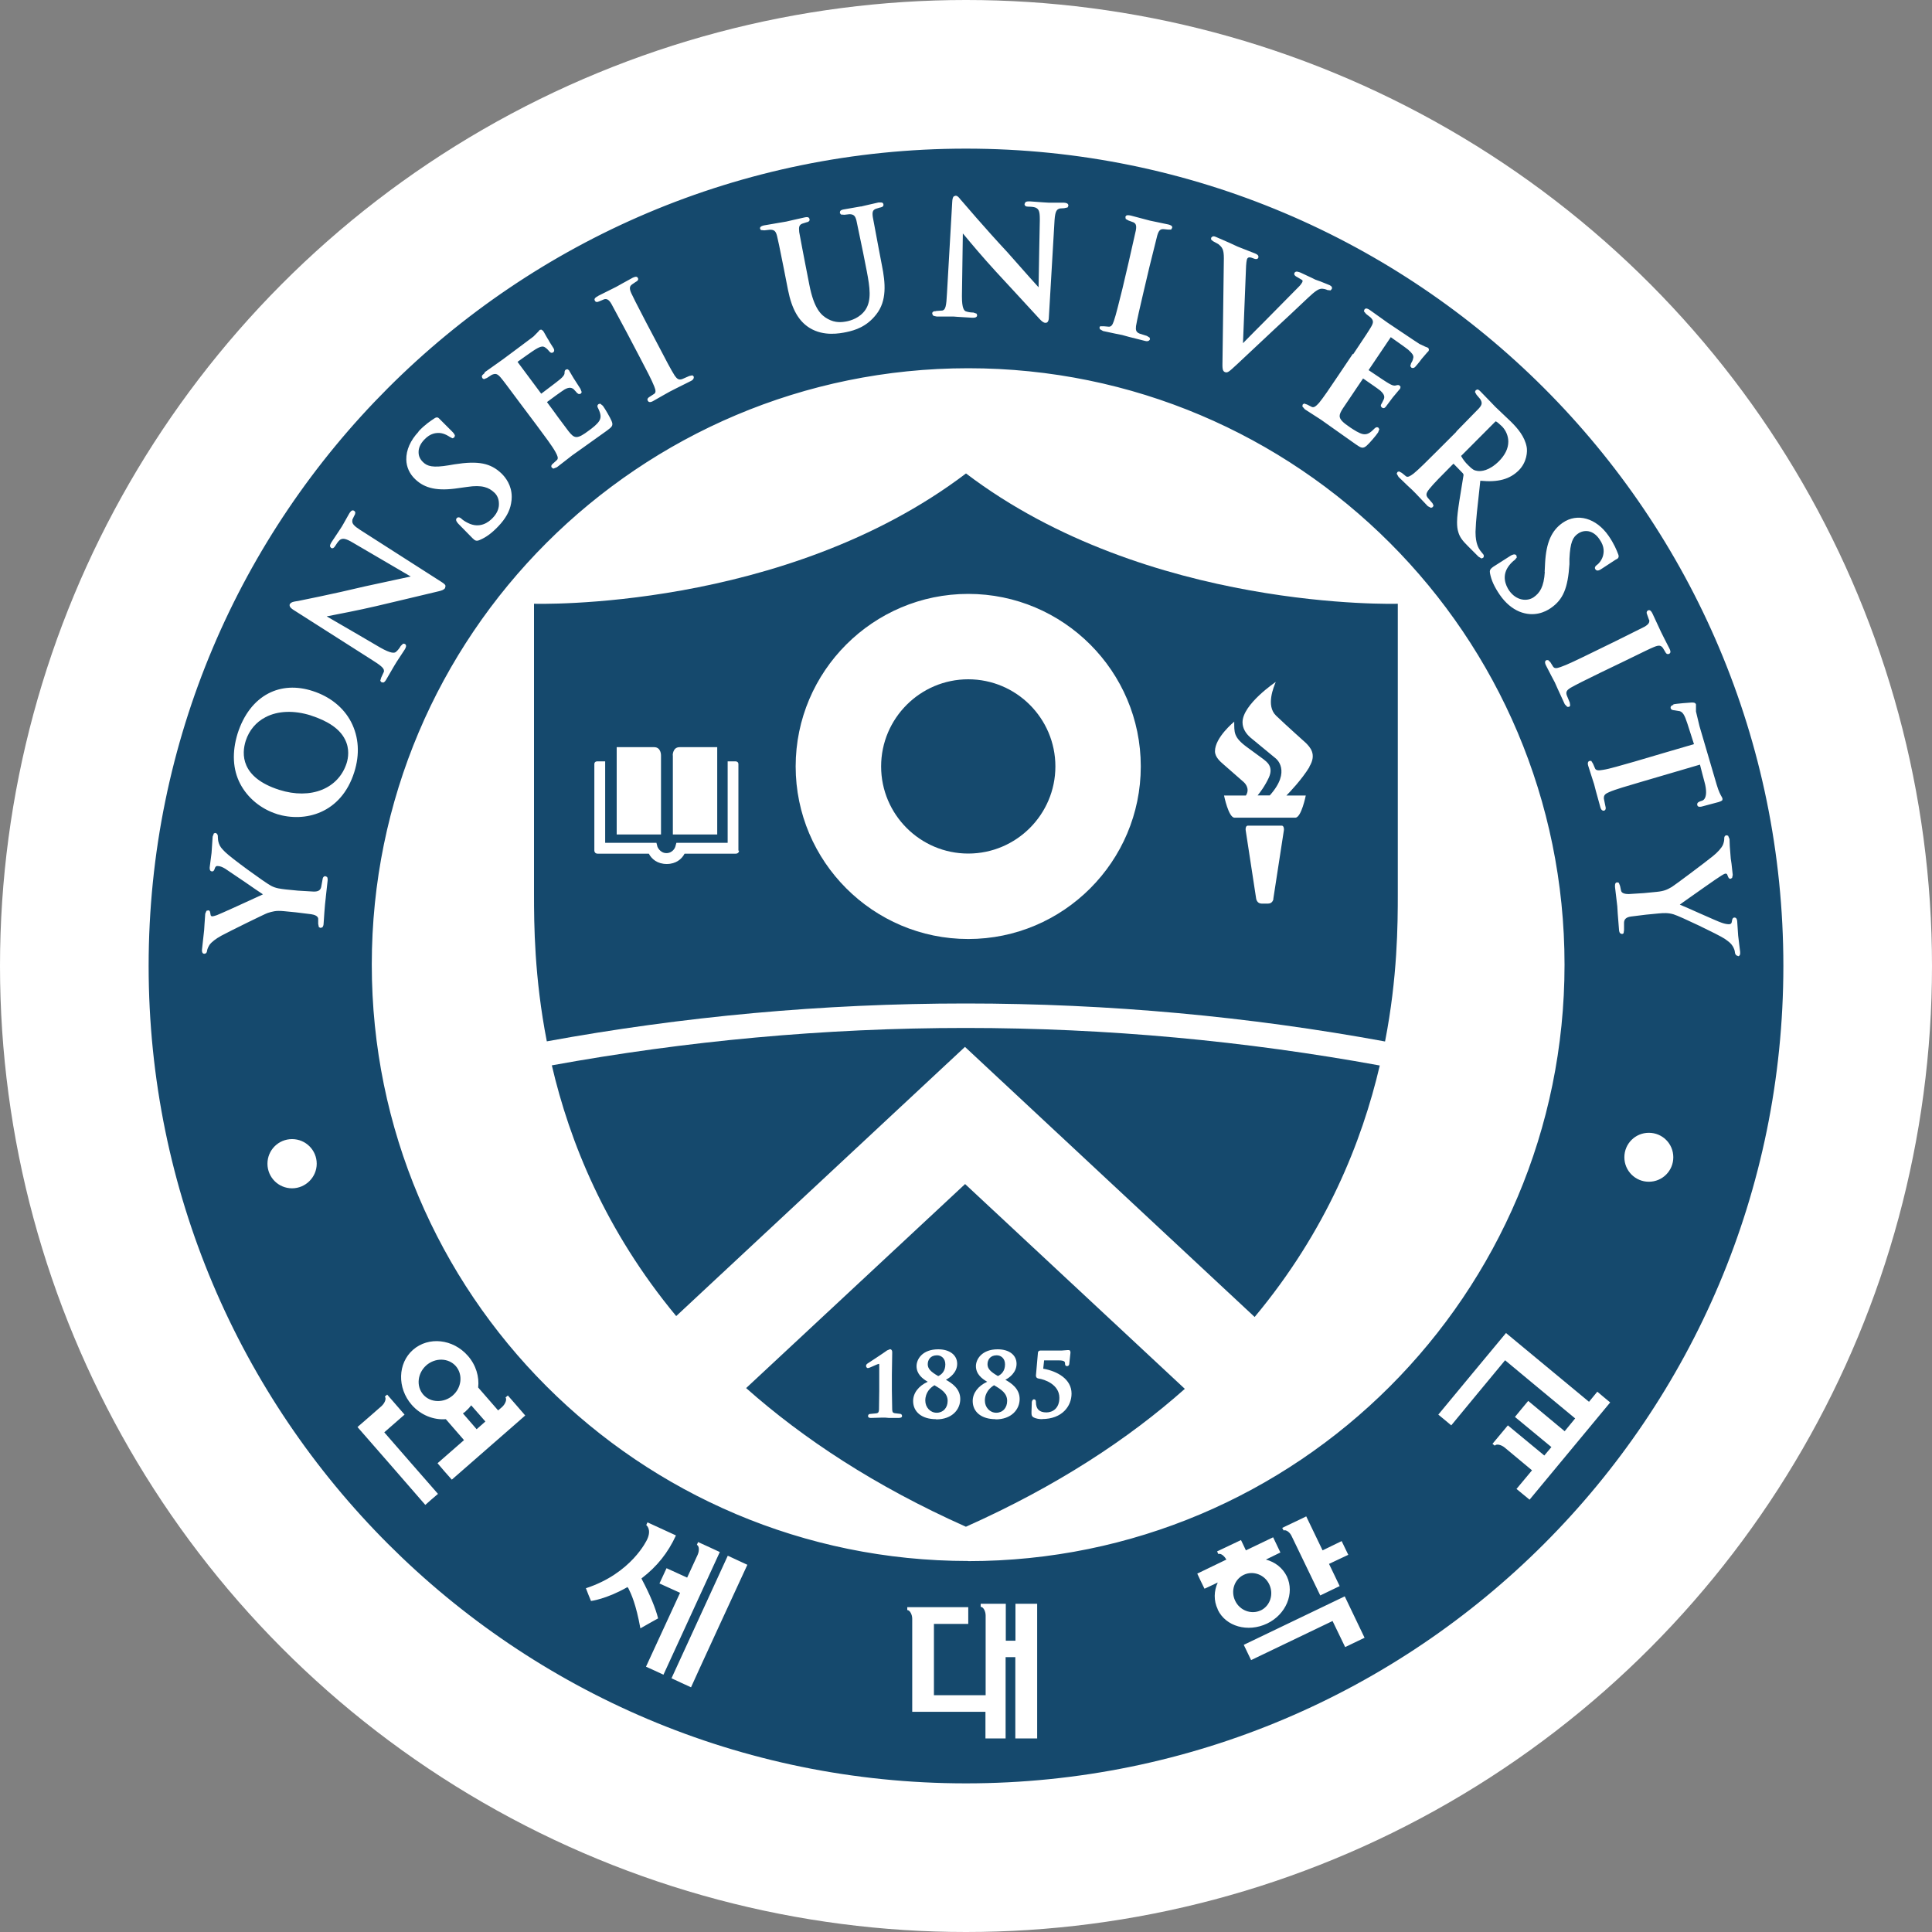 <svg width="30" height="30" viewBox="0 0 30 30" fill="none" xmlns="http://www.w3.org/2000/svg">
<rect x="0" y="0" width="30" height="30" fill="#808080" stroke="none"/>
<circle cx="15" cy="15" r="15" fill="white"/>
<g clip-path="url(#clip0_2_134)">
<path d="M8.569 16.543C8.844 17.726 9.399 19.107 10.5 20.436L14.984 16.256L19.482 20.45C20.594 19.117 21.148 17.73 21.425 16.545C19.344 16.165 17.195 15.962 14.994 15.962C12.793 15.962 10.646 16.165 8.567 16.543H8.569Z" fill="#15496D"/>
<path d="M15.001 7.351C12.174 9.497 8.292 9.375 8.292 9.375V13.878C8.292 14.353 8.297 15.176 8.491 16.17C10.597 15.785 12.771 15.582 14.996 15.582C17.222 15.582 19.401 15.785 21.507 16.172C21.701 15.176 21.705 14.353 21.705 13.878V9.375C21.705 9.375 17.824 9.497 14.999 7.351H15.001ZM10.446 11.729C10.446 11.729 10.444 11.602 10.553 11.602H11.137V12.958H10.448V11.729H10.446ZM9.576 11.602H10.157C10.267 11.602 10.264 11.729 10.264 11.729V12.958H9.576V11.602ZM11.476 13.209C11.476 13.209 11.476 13.256 11.423 13.256H10.63C10.587 13.338 10.498 13.416 10.353 13.416C10.207 13.416 10.118 13.338 10.075 13.256H9.282C9.229 13.256 9.229 13.209 9.229 13.209V11.865C9.229 11.82 9.275 11.822 9.275 11.822H9.397V13.087H10.193L10.209 13.149C10.209 13.149 10.248 13.247 10.348 13.247C10.448 13.247 10.484 13.158 10.486 13.149L10.503 13.087H11.299V11.822H11.421C11.421 11.822 11.466 11.822 11.466 11.865V13.209H11.476ZM15.035 14.581C13.558 14.581 12.355 13.378 12.355 11.901C12.355 10.424 13.558 9.222 15.035 9.222C16.512 9.222 17.714 10.424 17.714 11.901C17.714 13.378 16.512 14.581 15.035 14.581ZM19.774 13.957C19.774 13.957 19.765 14.031 19.691 14.031H19.59C19.518 14.031 19.506 13.957 19.506 13.957L19.342 12.886C19.339 12.821 19.373 12.821 19.373 12.821H19.906C19.906 12.821 19.939 12.821 19.937 12.886L19.772 13.957H19.774ZM20.334 11.908C20.216 12.102 20.028 12.3 19.975 12.353H20.276C20.276 12.353 20.207 12.697 20.114 12.697H19.17C19.076 12.697 19.007 12.353 19.007 12.353H19.346C19.421 12.236 19.313 12.145 19.313 12.145L18.997 11.868C18.947 11.825 18.866 11.755 18.866 11.665C18.866 11.45 19.165 11.206 19.165 11.206C19.167 11.368 19.15 11.445 19.361 11.6C19.478 11.686 19.619 11.789 19.619 11.789C19.664 11.827 19.781 11.899 19.703 12.073C19.643 12.205 19.559 12.315 19.528 12.351H19.717C20.061 11.968 19.81 11.777 19.81 11.777L19.416 11.452C19.339 11.385 19.294 11.304 19.294 11.215C19.294 10.936 19.81 10.589 19.81 10.589C19.781 10.661 19.652 10.957 19.815 11.113C19.977 11.268 20.279 11.538 20.279 11.538C20.336 11.598 20.453 11.708 20.331 11.906L20.334 11.908Z" fill="#15496D"/>
<path d="M15.035 10.548C14.289 10.548 13.682 11.155 13.682 11.901C13.682 12.647 14.289 13.254 15.035 13.254C15.781 13.254 16.388 12.647 16.388 11.901C16.388 11.155 15.781 10.548 15.035 10.548Z" fill="#15496D"/>
<path d="M14.569 21.368C14.621 21.344 14.679 21.292 14.679 21.186C14.679 21.091 14.614 21.045 14.55 21.045C14.444 21.045 14.406 21.119 14.406 21.184C14.406 21.251 14.449 21.299 14.566 21.366L14.569 21.368Z" fill="#15496D"/>
<path d="M15.432 21.512C15.377 21.547 15.293 21.619 15.293 21.748C15.293 21.853 15.369 21.937 15.47 21.937C15.57 21.937 15.639 21.861 15.639 21.753C15.639 21.634 15.546 21.574 15.434 21.509L15.432 21.512Z" fill="#15496D"/>
<path d="M14.507 21.512C14.449 21.547 14.368 21.619 14.368 21.748C14.368 21.853 14.445 21.937 14.545 21.937C14.645 21.937 14.715 21.861 14.715 21.753C14.715 21.634 14.619 21.574 14.509 21.509L14.507 21.512Z" fill="#15496D"/>
<path d="M15.494 21.368C15.546 21.344 15.606 21.292 15.606 21.186C15.606 21.091 15.541 21.045 15.477 21.045C15.372 21.045 15.334 21.119 15.334 21.184C15.334 21.251 15.377 21.299 15.494 21.366V21.368Z" fill="#15496D"/>
<path d="M14.987 18.385L11.586 21.554C12.468 22.336 13.582 23.075 14.996 23.706H15.001C16.409 23.077 17.52 22.346 18.398 21.566L14.985 18.385H14.987ZM13.971 22.018H13.806L13.749 22.013H13.684L13.52 22.018C13.486 22.018 13.479 22.001 13.479 21.989C13.479 21.968 13.493 21.956 13.508 21.956L13.61 21.946C13.639 21.939 13.644 21.932 13.649 21.891L13.653 21.593V21.206C13.653 21.206 13.653 21.182 13.651 21.177C13.637 21.177 13.575 21.206 13.543 21.22L13.503 21.237L13.476 21.244C13.462 21.244 13.448 21.227 13.448 21.21C13.448 21.196 13.455 21.184 13.469 21.174C13.476 21.17 13.727 21.005 13.775 20.969L13.821 20.95C13.821 20.95 13.854 20.952 13.854 20.995V21.014L13.849 21.344V21.59L13.854 21.889C13.857 21.93 13.864 21.937 13.892 21.944L13.976 21.954C13.99 21.954 14.007 21.965 14.007 21.987C14.007 22.001 14 22.016 13.966 22.016L13.971 22.018ZM14.533 22.037C14.318 22.037 14.179 21.927 14.179 21.755C14.179 21.631 14.263 21.521 14.406 21.456C14.325 21.409 14.232 21.337 14.232 21.213C14.232 21.108 14.32 20.952 14.569 20.952C14.746 20.952 14.863 21.041 14.863 21.177C14.863 21.313 14.748 21.394 14.688 21.425C14.779 21.476 14.911 21.562 14.911 21.724C14.911 21.887 14.784 22.04 14.538 22.04L14.533 22.037ZM15.458 22.037C15.243 22.037 15.104 21.927 15.104 21.755C15.104 21.631 15.188 21.521 15.329 21.456C15.248 21.409 15.154 21.337 15.154 21.213C15.154 21.108 15.245 20.952 15.491 20.952C15.671 20.952 15.785 21.041 15.785 21.177C15.785 21.313 15.673 21.394 15.611 21.425C15.702 21.476 15.833 21.562 15.833 21.724C15.833 21.887 15.704 22.04 15.46 22.04L15.458 22.037ZM16.187 22.037C16.137 22.037 16.086 22.028 16.053 22.011C16.02 21.994 16.017 21.97 16.017 21.942V21.922L16.022 21.77C16.024 21.76 16.031 21.729 16.055 21.729C16.067 21.729 16.086 21.734 16.086 21.772C16.086 21.88 16.139 21.932 16.249 21.932C16.342 21.932 16.45 21.872 16.45 21.705C16.45 21.497 16.218 21.418 16.127 21.406C16.089 21.399 16.086 21.373 16.086 21.358L16.117 21.005C16.117 20.993 16.125 20.971 16.16 20.971H16.488L16.576 20.964H16.591C16.622 20.962 16.622 20.993 16.622 21.007L16.603 21.182C16.6 21.201 16.588 21.213 16.569 21.213C16.564 21.213 16.538 21.213 16.538 21.177C16.538 21.151 16.538 21.124 16.44 21.124H16.213C16.211 21.148 16.201 21.229 16.199 21.253C16.416 21.291 16.639 21.413 16.639 21.64C16.639 21.832 16.495 22.035 16.18 22.035L16.187 22.037Z" fill="#15496D"/>
<path d="M6.622 21.199C6.483 21.32 6.459 21.524 6.572 21.655C6.684 21.784 6.892 21.789 7.03 21.669C7.169 21.548 7.191 21.344 7.078 21.213C6.964 21.084 6.76 21.079 6.619 21.201L6.622 21.199Z" fill="#15496D"/>
<path d="M7.241 21.906C7.224 21.923 7.207 21.935 7.188 21.947C7.284 22.056 7.401 22.193 7.401 22.193L7.537 22.073C7.537 22.073 7.413 21.93 7.317 21.822C7.293 21.853 7.267 21.882 7.238 21.906H7.241Z" fill="#15496D"/>
<path d="M4.829 11.11C4.566 11.027 4.315 11.036 4.124 11.136C3.974 11.213 3.868 11.342 3.816 11.502C3.751 11.705 3.735 12.073 4.337 12.265C4.827 12.42 5.257 12.248 5.384 11.846C5.405 11.775 5.434 11.629 5.355 11.478C5.274 11.318 5.094 11.196 4.827 11.11H4.829Z" fill="#15496D"/>
<path d="M14.999 2.308C7.989 2.308 2.308 7.991 2.308 14.999C2.308 22.006 7.989 27.692 14.999 27.692C22.009 27.692 27.692 22.011 27.692 14.999C27.692 7.986 22.006 2.308 14.999 2.308ZM25.981 10.938C26.022 10.926 26.249 10.909 26.263 10.909C26.287 10.909 26.325 10.905 26.335 10.938V10.974V11.048L26.39 11.277L26.657 12.186C26.688 12.291 26.717 12.343 26.734 12.372L26.746 12.396V12.422C26.736 12.437 26.715 12.444 26.691 12.453L26.421 12.525C26.406 12.527 26.366 12.537 26.356 12.504C26.354 12.499 26.354 12.494 26.354 12.489C26.354 12.46 26.385 12.449 26.406 12.441C26.406 12.441 26.43 12.432 26.433 12.432C26.471 12.418 26.492 12.37 26.492 12.3C26.492 12.257 26.485 12.205 26.468 12.145C26.468 12.145 26.404 11.906 26.397 11.873C26.27 11.911 25.477 12.143 25.477 12.143C25.266 12.205 25.085 12.257 24.991 12.298C24.934 12.322 24.905 12.343 24.905 12.386C24.905 12.391 24.905 12.398 24.905 12.403L24.929 12.52C24.929 12.52 24.934 12.539 24.934 12.549C24.934 12.575 24.917 12.585 24.91 12.587C24.901 12.59 24.867 12.594 24.851 12.537L24.781 12.284L24.753 12.176L24.719 12.071L24.662 11.892C24.645 11.837 24.666 11.82 24.683 11.815H24.709L24.736 11.858L24.769 11.935C24.784 11.963 24.819 11.968 24.893 11.954C24.991 11.94 25.173 11.884 25.384 11.825C25.384 11.825 26.268 11.564 26.304 11.555C26.294 11.521 26.201 11.234 26.201 11.234C26.158 11.101 26.131 11.06 26.084 11.043L25.998 11.029C25.998 11.029 25.952 11.029 25.943 11C25.931 10.96 25.974 10.948 25.986 10.945L25.981 10.938ZM25.606 9.626L25.579 9.549C25.563 9.514 25.567 9.492 25.591 9.478C25.627 9.461 25.649 9.506 25.661 9.53L25.792 9.812L25.845 9.918L25.924 10.073C25.931 10.087 25.955 10.135 25.919 10.152C25.892 10.164 25.871 10.152 25.857 10.121L25.821 10.061C25.79 10.02 25.759 10.015 25.682 10.047C25.613 10.075 25.553 10.106 25.228 10.264C25.228 10.264 24.851 10.446 24.846 10.448C24.635 10.551 24.471 10.632 24.384 10.682C24.332 10.716 24.31 10.742 24.329 10.797L24.375 10.909L24.382 10.957L24.365 10.976H24.337L24.298 10.936L24.188 10.697L24.143 10.596L24.09 10.496L24.004 10.329C23.98 10.278 23.995 10.259 24.014 10.25H24.04L24.074 10.283L24.117 10.352C24.138 10.381 24.167 10.381 24.234 10.357C24.327 10.326 24.494 10.245 24.705 10.142L25.082 9.958L25.534 9.733C25.613 9.688 25.615 9.655 25.608 9.621L25.606 9.626ZM23.985 8.885L23.992 8.744C24.009 8.424 24.093 8.237 24.265 8.118C24.492 7.96 24.786 8.044 24.977 8.319C25.063 8.443 25.101 8.538 25.128 8.608C25.133 8.62 25.144 8.653 25.116 8.675L25.082 8.694L24.877 8.828C24.848 8.847 24.803 8.88 24.774 8.842C24.762 8.825 24.757 8.801 24.8 8.77C24.815 8.761 24.865 8.713 24.889 8.639C24.905 8.584 24.92 8.491 24.838 8.376C24.791 8.304 24.729 8.261 24.664 8.249C24.607 8.24 24.552 8.252 24.502 8.287C24.425 8.34 24.382 8.417 24.37 8.677V8.761C24.346 9.134 24.272 9.31 24.081 9.442C23.995 9.502 23.818 9.588 23.593 9.497C23.479 9.449 23.376 9.363 23.287 9.234C23.204 9.112 23.158 9.012 23.137 8.904C23.137 8.895 23.134 8.885 23.134 8.875C23.134 8.847 23.149 8.828 23.187 8.801C23.187 8.801 23.445 8.636 23.452 8.632C23.471 8.62 23.522 8.591 23.546 8.624L23.553 8.656L23.522 8.694C23.5 8.708 23.464 8.742 23.438 8.775C23.309 8.935 23.381 9.091 23.433 9.169C23.546 9.33 23.713 9.342 23.813 9.275C23.909 9.208 23.973 9.117 23.988 8.878L23.985 8.885ZM22.611 6.703L22.962 6.344C23.015 6.285 23.02 6.254 22.984 6.196L22.927 6.129L22.903 6.086L22.915 6.06L22.938 6.048C22.958 6.048 22.972 6.062 22.991 6.081L23.154 6.249L23.218 6.316L23.462 6.548C23.565 6.65 23.675 6.777 23.706 6.94C23.72 7.009 23.71 7.176 23.584 7.303C23.445 7.441 23.266 7.492 22.986 7.465C22.982 7.492 22.974 7.58 22.974 7.58C22.943 7.86 22.917 8.08 22.912 8.254V8.268C22.912 8.44 22.962 8.517 22.984 8.548L23.024 8.598C23.036 8.61 23.041 8.622 23.041 8.634C23.041 8.646 23.036 8.653 23.032 8.66L23.005 8.672L22.958 8.644L22.797 8.483C22.702 8.39 22.666 8.335 22.645 8.264C22.63 8.218 22.625 8.168 22.625 8.108C22.625 8.022 22.64 7.915 22.661 7.776L22.695 7.566L22.726 7.375C22.726 7.375 22.723 7.358 22.714 7.348C22.714 7.348 22.582 7.212 22.57 7.2L22.547 7.222C22.391 7.379 22.257 7.513 22.195 7.592C22.166 7.628 22.15 7.654 22.15 7.68C22.15 7.695 22.157 7.712 22.169 7.728L22.243 7.814L22.26 7.85L22.248 7.874L22.221 7.886L22.171 7.86L21.982 7.661L21.927 7.606L21.858 7.542L21.717 7.406L21.688 7.355L21.7 7.329L21.724 7.32L21.767 7.343C21.767 7.343 21.832 7.394 21.832 7.396C21.86 7.415 21.894 7.396 21.951 7.353C22.028 7.291 22.162 7.157 22.317 7.002C22.317 7.002 22.613 6.705 22.616 6.703H22.611ZM21.012 5.501C21.215 5.197 21.251 5.142 21.289 5.078C21.33 5.008 21.33 4.977 21.282 4.929L21.213 4.875L21.179 4.834L21.186 4.808C21.208 4.772 21.249 4.8 21.268 4.812L21.449 4.941L21.547 5.011C21.595 5.042 22.004 5.319 22.042 5.341L22.133 5.384L22.145 5.388L22.174 5.4C22.174 5.4 22.2 5.422 22.181 5.453L22.162 5.472L22.076 5.572L22.047 5.611C22.047 5.611 21.978 5.697 21.975 5.697C21.951 5.721 21.93 5.716 21.916 5.709L21.899 5.685L21.911 5.642C21.92 5.627 21.939 5.594 21.942 5.57C21.944 5.56 21.947 5.553 21.947 5.546C21.947 5.515 21.93 5.486 21.865 5.429C21.837 5.405 21.643 5.269 21.595 5.235L21.593 5.24L21.256 5.74C21.256 5.74 21.256 5.744 21.251 5.747C21.421 5.862 21.535 5.938 21.567 5.955C21.612 5.981 21.643 5.993 21.672 5.986C21.696 5.979 21.715 5.974 21.732 5.986L21.748 6.007L21.741 6.036L21.724 6.055L21.626 6.172L21.531 6.299C21.519 6.316 21.495 6.354 21.461 6.33C21.44 6.316 21.435 6.294 21.449 6.275L21.461 6.254L21.488 6.199C21.492 6.189 21.495 6.177 21.495 6.165C21.495 6.139 21.48 6.108 21.435 6.067C21.402 6.038 21.215 5.912 21.165 5.876C21.165 5.878 21.163 5.881 21.163 5.881L21.058 6.036L21.005 6.115L20.852 6.342C20.821 6.39 20.802 6.428 20.802 6.459C20.802 6.512 20.849 6.559 20.971 6.641C21.022 6.674 21.103 6.729 21.165 6.741C21.225 6.751 21.27 6.729 21.337 6.66C21.352 6.646 21.373 6.622 21.404 6.641L21.418 6.665L21.399 6.715C21.368 6.763 21.261 6.887 21.222 6.92C21.163 6.973 21.132 6.954 21.055 6.901L20.663 6.624L20.515 6.519L20.422 6.459L20.262 6.356L20.223 6.311L20.228 6.282L20.25 6.266L20.297 6.282L20.372 6.32C20.403 6.332 20.434 6.309 20.482 6.256C20.546 6.179 20.651 6.024 20.773 5.842L21.007 5.494L21.012 5.501ZM18.808 3.691L18.828 3.672C18.847 3.665 18.866 3.672 18.899 3.687L19.09 3.77L19.215 3.828L19.306 3.864L19.487 3.935C19.516 3.947 19.533 3.959 19.54 3.976V4C19.535 4.014 19.518 4.033 19.473 4.016C19.447 4.005 19.413 3.993 19.394 3.997C19.38 4 19.372 4.007 19.365 4.021C19.358 4.038 19.349 4.083 19.346 4.205C19.346 4.205 19.303 5.259 19.301 5.329C19.344 5.283 19.626 5.001 19.626 5.001L20.173 4.447C20.197 4.423 20.216 4.394 20.223 4.38C20.223 4.377 20.226 4.373 20.226 4.365C20.226 4.358 20.226 4.351 20.216 4.346L20.14 4.301C20.14 4.301 20.097 4.282 20.097 4.255C20.097 4.251 20.097 4.246 20.099 4.241C20.116 4.201 20.166 4.222 20.197 4.234L20.376 4.318L20.424 4.342L20.503 4.37L20.634 4.423C20.649 4.428 20.697 4.449 20.68 4.487L20.661 4.509L20.613 4.504C20.594 4.495 20.551 4.478 20.505 4.485C20.472 4.492 20.427 4.514 20.309 4.626L20.03 4.889L19.791 5.111L19.212 5.654L19.189 5.675C19.09 5.766 19.062 5.795 19.021 5.778C18.98 5.761 18.98 5.718 18.983 5.589L19.004 4.012C19.004 3.873 18.98 3.84 18.916 3.789L18.837 3.746L18.806 3.72V3.691H18.808ZM17.088 5.066H17.138L17.219 5.073C17.253 5.073 17.274 5.051 17.296 4.984C17.329 4.891 17.374 4.702 17.429 4.483L17.525 4.074L17.637 3.579C17.654 3.491 17.63 3.467 17.599 3.452L17.523 3.424L17.48 3.4L17.475 3.366L17.489 3.347C17.503 3.34 17.523 3.34 17.558 3.347L17.857 3.426L17.972 3.45L18.144 3.486C18.161 3.491 18.211 3.503 18.201 3.538L18.185 3.565H18.137L18.067 3.558C18.017 3.555 17.993 3.579 17.97 3.656L17.848 4.146L17.752 4.554C17.7 4.774 17.657 4.963 17.64 5.063C17.633 5.125 17.64 5.157 17.695 5.18L17.809 5.216L17.852 5.243L17.857 5.269C17.857 5.269 17.843 5.31 17.785 5.295L17.53 5.231L17.425 5.202L17.315 5.18L17.128 5.14L17.078 5.111L17.073 5.082L17.088 5.061V5.066ZM14.533 4.829L14.633 4.822C14.681 4.81 14.695 4.76 14.705 4.547L14.786 3.137C14.788 3.092 14.796 3.063 14.81 3.049L14.839 3.039C14.867 3.039 14.889 3.063 14.915 3.099L14.937 3.123C14.937 3.123 15.297 3.546 15.644 3.918L15.983 4.301C15.983 4.301 16.096 4.428 16.127 4.461C16.129 4.277 16.146 3.426 16.146 3.426C16.146 3.414 16.146 3.405 16.146 3.395C16.146 3.276 16.127 3.247 16.084 3.225C16.053 3.211 15.995 3.209 15.964 3.209C15.928 3.209 15.909 3.194 15.909 3.168L15.921 3.142C15.936 3.127 15.957 3.127 15.993 3.127L16.198 3.142L16.282 3.147H16.516C16.543 3.149 16.59 3.151 16.59 3.194L16.578 3.221L16.524 3.233L16.459 3.237C16.409 3.249 16.385 3.278 16.375 3.419L16.287 4.922C16.287 4.951 16.282 5.016 16.234 5.013C16.201 5.013 16.17 4.982 16.141 4.951L15.771 4.549L15.467 4.22C15.269 4.005 15.07 3.768 14.975 3.653C14.975 3.653 14.963 3.639 14.951 3.625C14.951 3.703 14.937 4.583 14.937 4.583V4.609C14.937 4.786 14.97 4.822 14.996 4.834C15.035 4.848 15.08 4.853 15.114 4.853L15.164 4.87L15.173 4.894C15.173 4.937 15.118 4.934 15.099 4.934L14.87 4.92L14.803 4.915H14.545C14.521 4.91 14.499 4.908 14.485 4.896L14.475 4.867C14.475 4.851 14.487 4.829 14.535 4.832L14.533 4.829ZM11.806 3.529C11.815 3.515 11.834 3.507 11.863 3.5L12.083 3.462L12.207 3.441L12.324 3.414L12.494 3.376C12.518 3.371 12.563 3.362 12.57 3.402C12.575 3.419 12.57 3.443 12.523 3.452L12.46 3.472C12.41 3.491 12.401 3.522 12.41 3.603C12.41 3.603 12.501 4.091 12.504 4.098L12.568 4.425C12.64 4.793 12.75 4.896 12.855 4.953C12.97 5.016 13.07 5.006 13.154 4.989C13.209 4.977 13.352 4.939 13.44 4.808C13.536 4.662 13.507 4.461 13.46 4.215L13.402 3.921L13.299 3.426C13.28 3.35 13.256 3.328 13.192 3.326L13.111 3.335L13.058 3.331L13.041 3.307L13.046 3.278C13.056 3.264 13.077 3.256 13.101 3.252L13.364 3.206H13.373L13.44 3.19L13.641 3.144H13.684C13.701 3.144 13.715 3.154 13.718 3.173C13.725 3.213 13.679 3.221 13.663 3.223L13.601 3.242C13.553 3.261 13.541 3.29 13.553 3.371L13.646 3.868L13.694 4.119C13.749 4.392 13.775 4.671 13.605 4.884C13.457 5.073 13.28 5.128 13.142 5.157C13.037 5.178 12.793 5.226 12.575 5.094C12.403 4.989 12.296 4.803 12.236 4.502L12.169 4.16C12.097 3.804 12.085 3.739 12.066 3.665C12.047 3.589 12.023 3.567 11.956 3.567L11.868 3.577L11.815 3.572L11.801 3.548L11.806 3.522V3.529ZM9.291 4.593L9.569 4.454L9.671 4.397L9.824 4.313C9.841 4.306 9.886 4.282 9.903 4.313C9.906 4.32 9.91 4.327 9.91 4.332C9.91 4.349 9.898 4.365 9.872 4.377L9.815 4.416C9.793 4.432 9.781 4.449 9.781 4.475C9.781 4.495 9.788 4.521 9.803 4.554C9.836 4.624 9.865 4.683 10.032 5.004C10.032 5.004 10.228 5.376 10.231 5.381C10.338 5.587 10.422 5.747 10.477 5.833C10.513 5.883 10.539 5.905 10.594 5.886L10.704 5.838L10.752 5.828L10.771 5.845C10.771 5.845 10.787 5.886 10.732 5.914L10.498 6.031L10.4 6.081L10.302 6.136L10.137 6.23C10.087 6.256 10.068 6.239 10.059 6.223C10.049 6.206 10.049 6.184 10.09 6.16L10.159 6.115C10.185 6.096 10.185 6.065 10.159 6C10.123 5.907 10.037 5.742 9.929 5.537L9.733 5.164L9.494 4.719C9.449 4.64 9.413 4.64 9.382 4.647L9.306 4.679C9.272 4.695 9.248 4.693 9.236 4.667C9.217 4.633 9.263 4.609 9.287 4.597L9.291 4.593ZM7.527 5.78L7.709 5.651C7.709 5.651 7.807 5.582 7.809 5.58C7.809 5.58 8.285 5.226 8.283 5.226L8.354 5.154L8.362 5.145L8.381 5.123L8.405 5.118L8.433 5.137L8.448 5.161C8.448 5.161 8.512 5.276 8.515 5.276L8.538 5.317C8.538 5.317 8.598 5.41 8.598 5.412C8.613 5.443 8.603 5.462 8.591 5.47C8.574 5.482 8.553 5.486 8.527 5.453C8.515 5.439 8.491 5.412 8.469 5.398C8.438 5.376 8.409 5.367 8.311 5.427C8.278 5.446 8.084 5.584 8.037 5.618C8.039 5.618 8.039 5.623 8.039 5.623L8.4 6.108C8.4 6.108 8.402 6.11 8.405 6.113C8.62 5.952 8.684 5.9 8.701 5.886C8.739 5.852 8.763 5.826 8.766 5.797C8.766 5.771 8.768 5.752 8.785 5.74L8.811 5.733L8.835 5.749L8.847 5.771C8.847 5.771 8.923 5.902 8.926 5.902L9.012 6.036L9.033 6.089L9.019 6.113L8.988 6.12L8.961 6.103L8.947 6.086L8.907 6.043C8.88 6.022 8.842 6.005 8.766 6.048C8.73 6.07 8.55 6.199 8.495 6.242C8.495 6.244 8.495 6.246 8.495 6.246L8.608 6.399L8.665 6.478L8.828 6.696C8.921 6.813 8.959 6.825 9.15 6.681C9.198 6.646 9.277 6.586 9.308 6.531C9.337 6.478 9.33 6.428 9.289 6.342C9.279 6.325 9.265 6.297 9.294 6.275L9.32 6.268L9.361 6.301C9.396 6.347 9.478 6.49 9.497 6.538C9.528 6.612 9.497 6.631 9.425 6.686L9.033 6.966L8.885 7.071L8.799 7.138L8.648 7.255L8.593 7.277L8.567 7.26C8.558 7.245 8.553 7.224 8.591 7.195L8.651 7.14C8.672 7.114 8.658 7.078 8.624 7.016C8.577 6.93 8.464 6.779 8.333 6.603L8.08 6.266C7.862 5.974 7.824 5.921 7.776 5.864C7.723 5.802 7.695 5.795 7.635 5.821L7.561 5.869L7.513 5.888L7.489 5.871L7.482 5.845C7.482 5.828 7.501 5.814 7.523 5.795L7.527 5.78ZM6.497 6.701C6.6 6.591 6.686 6.536 6.748 6.495C6.758 6.488 6.789 6.469 6.815 6.495L6.844 6.524L7.018 6.698C7.049 6.729 7.061 6.748 7.064 6.767L7.052 6.794L7.026 6.806L6.98 6.782C6.98 6.782 6.911 6.732 6.834 6.724C6.775 6.72 6.684 6.724 6.588 6.827C6.528 6.889 6.497 6.959 6.5 7.026C6.5 7.083 6.524 7.133 6.569 7.176C6.636 7.241 6.72 7.267 6.975 7.224L7.057 7.21C7.427 7.152 7.616 7.19 7.786 7.351C7.85 7.413 7.946 7.535 7.946 7.716C7.946 7.747 7.943 7.781 7.936 7.817C7.915 7.941 7.848 8.056 7.74 8.17C7.637 8.278 7.551 8.342 7.449 8.385C7.403 8.405 7.379 8.4 7.339 8.359C7.339 8.359 7.124 8.139 7.119 8.135C7.104 8.118 7.064 8.077 7.092 8.046C7.104 8.032 7.131 8.022 7.167 8.056C7.186 8.075 7.226 8.101 7.265 8.12C7.449 8.213 7.587 8.111 7.652 8.041C7.735 7.955 7.75 7.872 7.747 7.817C7.747 7.752 7.721 7.69 7.676 7.649C7.592 7.57 7.487 7.525 7.253 7.561L7.116 7.58C6.798 7.628 6.598 7.587 6.447 7.441C6.361 7.36 6.311 7.253 6.309 7.136C6.306 6.99 6.373 6.837 6.5 6.703L6.497 6.701ZM4.506 9.375C4.521 9.351 4.554 9.344 4.595 9.337L4.628 9.332C4.628 9.332 5.173 9.224 5.668 9.105L6.168 8.997C6.168 8.997 6.332 8.961 6.378 8.952C6.22 8.859 5.484 8.429 5.484 8.429C5.36 8.354 5.319 8.357 5.278 8.383C5.252 8.405 5.221 8.45 5.204 8.479C5.185 8.51 5.164 8.522 5.14 8.507L5.125 8.486C5.121 8.467 5.133 8.443 5.149 8.417L5.262 8.247L5.307 8.178L5.331 8.137L5.424 7.972C5.439 7.95 5.462 7.91 5.498 7.931C5.505 7.936 5.517 7.946 5.517 7.962C5.517 7.974 5.513 7.989 5.501 8.008L5.472 8.068C5.472 8.068 5.47 8.087 5.47 8.096C5.47 8.132 5.498 8.168 5.592 8.228L6.861 9.04C6.896 9.064 6.916 9.079 6.918 9.098L6.911 9.131C6.894 9.16 6.851 9.172 6.813 9.181L6.28 9.308L5.845 9.411C5.56 9.478 5.255 9.535 5.109 9.564C5.109 9.564 5.09 9.566 5.073 9.571C5.142 9.609 5.902 10.054 5.902 10.054C6.074 10.152 6.125 10.142 6.148 10.123C6.179 10.097 6.206 10.061 6.223 10.03L6.261 9.994L6.287 9.999C6.323 10.02 6.297 10.066 6.285 10.085L6.16 10.276L6.125 10.333L6.105 10.367L5.995 10.556C5.984 10.575 5.969 10.594 5.95 10.599L5.919 10.591L5.905 10.57L5.919 10.522L5.962 10.429C5.962 10.429 5.962 10.419 5.962 10.415C5.962 10.374 5.914 10.333 5.754 10.233L4.561 9.473C4.542 9.461 4.497 9.432 4.497 9.399C4.497 9.392 4.497 9.385 4.502 9.377L4.506 9.375ZM4.535 18.452C4.322 18.452 4.153 18.28 4.153 18.07C4.153 17.86 4.322 17.688 4.535 17.688C4.748 17.688 4.918 17.86 4.918 18.07C4.918 18.28 4.745 18.452 4.535 18.452ZM5.059 13.933L5.047 14.043L5.037 14.165L5.025 14.341C5.025 14.363 5.018 14.387 5.004 14.401L4.975 14.408L4.951 14.396L4.941 14.346V14.265C4.937 14.222 4.879 14.203 4.832 14.196C4.832 14.196 4.6 14.167 4.597 14.167L4.404 14.148C4.279 14.136 4.229 14.155 4.155 14.177C4.119 14.188 3.567 14.459 3.436 14.53C3.352 14.576 3.285 14.628 3.254 14.671C3.235 14.702 3.218 14.738 3.216 14.76C3.211 14.81 3.18 14.81 3.17 14.81C3.158 14.81 3.13 14.8 3.137 14.741L3.149 14.631L3.17 14.442L3.175 14.361L3.187 14.188L3.206 14.143L3.233 14.136C3.261 14.136 3.264 14.165 3.268 14.196L3.271 14.208C3.271 14.22 3.283 14.227 3.292 14.229C3.314 14.229 3.354 14.215 3.369 14.21C3.426 14.188 3.83 14.005 4.021 13.916C4.021 13.916 4.057 13.902 4.083 13.887C4.028 13.851 3.923 13.78 3.806 13.698C3.67 13.605 3.529 13.51 3.495 13.488C3.452 13.462 3.414 13.448 3.383 13.448C3.362 13.443 3.347 13.455 3.338 13.476C3.331 13.5 3.321 13.534 3.292 13.531C3.252 13.529 3.256 13.483 3.256 13.469L3.285 13.244L3.302 12.991L3.321 12.941L3.345 12.934C3.345 12.934 3.388 12.941 3.383 13.001C3.383 13.02 3.386 13.063 3.4 13.099C3.417 13.149 3.441 13.175 3.498 13.232C3.586 13.321 4.112 13.703 4.208 13.754C4.287 13.796 4.358 13.801 4.435 13.811L4.628 13.83L4.865 13.844C4.939 13.847 4.975 13.825 4.987 13.775L5.008 13.66C5.013 13.608 5.042 13.605 5.051 13.605L5.078 13.617C5.087 13.629 5.09 13.651 5.087 13.677L5.059 13.93V13.933ZM4.299 12.64C4.05 12.561 3.844 12.389 3.73 12.171C3.613 11.947 3.601 11.679 3.689 11.392C3.782 11.098 3.95 10.881 4.167 10.768C4.368 10.663 4.607 10.649 4.855 10.73C5.123 10.816 5.336 10.986 5.453 11.213C5.572 11.445 5.589 11.712 5.501 11.99C5.298 12.633 4.734 12.776 4.296 12.64H4.299ZM6.605 23.369C6.591 23.352 5.568 22.176 5.551 22.159C5.568 22.147 5.924 21.834 5.924 21.834C5.976 21.786 6.003 21.717 5.976 21.686C5.976 21.686 6.003 21.662 6.012 21.655C6.027 21.672 6.282 21.966 6.282 21.966C6.266 21.98 5.967 22.241 5.967 22.241C5.967 22.241 6.784 23.18 6.801 23.197C6.784 23.209 6.619 23.354 6.603 23.369H6.605ZM7.014 22.974C6.999 22.96 6.806 22.738 6.794 22.721C6.81 22.707 7.205 22.362 7.205 22.362C7.205 22.362 7.018 22.147 6.923 22.037C6.734 22.052 6.533 21.975 6.392 21.813C6.165 21.552 6.175 21.167 6.414 20.959C6.655 20.749 7.035 20.79 7.265 21.053C7.391 21.196 7.444 21.378 7.425 21.545C7.482 21.612 7.735 21.901 7.735 21.901L7.795 21.849C7.848 21.801 7.874 21.729 7.85 21.7C7.85 21.7 7.876 21.677 7.886 21.669C7.9 21.686 8.144 21.963 8.156 21.98C8.139 21.994 7.035 22.96 7.018 22.974H7.014ZM9.748 24.654L9.743 24.642L9.733 24.65C9.413 24.831 9.179 24.86 9.177 24.86C9.169 24.846 9.105 24.681 9.098 24.662C9.808 24.43 10.044 23.914 10.049 23.904C10.121 23.749 10.039 23.684 10.035 23.682C10.039 23.67 10.049 23.651 10.054 23.639C10.073 23.648 10.477 23.832 10.496 23.842C10.374 24.11 10.2 24.327 9.968 24.504L9.961 24.509L9.97 24.53C10.092 24.76 10.18 24.972 10.219 25.13C10.204 25.137 9.972 25.269 9.944 25.285C9.874 24.903 9.803 24.755 9.755 24.657L9.748 24.654ZM10.032 25.878C10.042 25.859 10.56 24.733 10.56 24.733C10.56 24.733 10.262 24.597 10.24 24.588C10.25 24.569 10.341 24.368 10.35 24.351C10.369 24.36 10.67 24.497 10.67 24.497L10.833 24.143C10.862 24.078 10.857 24.004 10.821 23.988C10.826 23.976 10.835 23.957 10.84 23.945C10.859 23.952 11.177 24.1 11.177 24.1C11.168 24.122 10.312 25.983 10.302 26.005C10.283 25.995 10.051 25.888 10.032 25.881V25.878ZM10.732 26.201C10.713 26.194 10.446 26.069 10.427 26.06C10.436 26.038 11.292 24.177 11.301 24.157C11.32 24.167 11.605 24.298 11.605 24.298C11.595 24.317 10.737 26.179 10.73 26.201H10.732ZM16.103 26.994H15.766V25.732H15.615V26.994H15.302V26.581H14.165V25.137C14.165 25.066 14.126 25.001 14.088 25.001V24.956H15.035V25.216H14.502V26.323H15.305V25.087C15.305 25.018 15.269 24.951 15.228 24.951V24.903H15.618V25.477H15.768V24.903H16.105V26.997L16.103 26.994ZM18.909 24.989C18.844 24.855 18.849 24.705 18.909 24.573C18.792 24.628 18.71 24.669 18.703 24.669C18.694 24.652 18.598 24.454 18.591 24.435C18.613 24.425 19.043 24.217 19.043 24.217L19.035 24.205C19.002 24.15 18.95 24.117 18.918 24.131C18.918 24.131 18.904 24.102 18.899 24.09C18.918 24.081 19.27 23.914 19.27 23.914C19.279 23.93 19.346 24.074 19.346 24.074C19.346 24.074 19.748 23.88 19.769 23.871C19.779 23.89 19.872 24.088 19.882 24.107C19.877 24.11 19.786 24.155 19.657 24.217C19.8 24.255 19.917 24.346 19.982 24.478C20.106 24.741 19.97 25.07 19.674 25.211C19.377 25.352 19.033 25.257 18.909 24.994V24.989ZM20.804 24.628C20.785 24.638 20.52 24.764 20.501 24.774C20.491 24.755 20.058 23.856 20.058 23.856C20.03 23.792 19.968 23.749 19.932 23.765C19.932 23.765 19.917 23.737 19.91 23.725C19.929 23.715 20.264 23.558 20.283 23.546C20.293 23.567 20.537 24.074 20.537 24.074C20.537 24.074 20.814 23.94 20.833 23.93C20.842 23.947 20.926 24.124 20.936 24.143C20.916 24.153 20.637 24.284 20.637 24.284C20.637 24.284 20.792 24.609 20.802 24.628H20.804ZM20.888 25.577C20.878 25.558 20.692 25.171 20.692 25.171C20.692 25.171 19.447 25.768 19.427 25.778C19.418 25.759 19.322 25.56 19.313 25.541C19.334 25.532 20.861 24.798 20.881 24.788C20.89 24.808 21.179 25.412 21.189 25.431C21.17 25.441 20.904 25.567 20.885 25.577H20.888ZM15.035 24.239C9.92 24.239 5.773 20.092 5.773 14.977C5.773 9.863 9.92 5.718 15.035 5.718C20.149 5.718 24.294 9.863 24.294 14.98C24.294 20.097 20.147 24.241 15.035 24.241V24.239ZM23.751 23.287C23.734 23.273 23.565 23.134 23.548 23.12C23.562 23.103 23.789 22.831 23.789 22.831L23.364 22.477C23.309 22.432 23.235 22.417 23.211 22.448C23.211 22.448 23.185 22.427 23.175 22.42C23.189 22.403 23.4 22.15 23.414 22.133C23.431 22.147 23.98 22.601 23.98 22.601L24.09 22.47C24.09 22.47 23.541 22.016 23.524 22.002C23.536 21.985 23.715 21.772 23.73 21.753C23.746 21.767 24.296 22.224 24.296 22.224C24.296 22.224 24.368 22.135 24.459 22.025C24.215 21.825 23.371 21.122 23.371 21.122C23.371 21.122 22.549 22.114 22.535 22.133C22.518 22.119 22.351 21.978 22.334 21.966C22.348 21.947 23.385 20.699 23.385 20.699C23.4 20.711 24.406 21.545 24.674 21.767C24.745 21.681 24.798 21.617 24.803 21.61C24.817 21.624 24.989 21.765 25.003 21.777C24.989 21.794 23.765 23.271 23.751 23.287ZM25.603 18.35C25.393 18.35 25.223 18.18 25.223 17.97C25.223 17.759 25.393 17.59 25.603 17.59C25.814 17.59 25.983 17.759 25.983 17.97C25.983 18.18 25.814 18.35 25.603 18.35ZM26.987 14.843C26.987 14.843 26.944 14.843 26.939 14.784C26.939 14.764 26.925 14.724 26.904 14.69C26.877 14.647 26.849 14.626 26.782 14.578C26.677 14.509 26.091 14.229 25.988 14.198C25.902 14.172 25.83 14.177 25.754 14.184C25.754 14.184 25.56 14.203 25.558 14.203L25.324 14.232C25.252 14.243 25.221 14.272 25.218 14.325V14.442L25.211 14.492L25.188 14.504L25.161 14.494C25.149 14.485 25.142 14.466 25.14 14.437L25.12 14.184L25.113 14.071L25.099 13.952L25.078 13.775C25.078 13.754 25.07 13.703 25.113 13.701L25.137 13.708L25.156 13.756L25.173 13.835C25.185 13.875 25.245 13.883 25.29 13.883L25.527 13.868L25.723 13.849C25.847 13.837 25.892 13.811 25.959 13.773C25.993 13.754 26.483 13.388 26.6 13.292C26.674 13.232 26.731 13.168 26.753 13.12C26.767 13.087 26.774 13.049 26.774 13.027C26.77 12.977 26.801 12.97 26.808 12.97L26.834 12.977L26.856 13.029L26.86 13.139L26.875 13.331L26.887 13.412L26.906 13.586L26.896 13.632L26.872 13.646C26.844 13.646 26.837 13.624 26.825 13.593L26.82 13.581C26.817 13.569 26.803 13.565 26.796 13.565C26.779 13.565 26.746 13.586 26.727 13.598C26.672 13.629 26.296 13.897 26.136 14.009C26.136 14.009 26.108 14.031 26.084 14.047C26.143 14.071 26.263 14.124 26.39 14.181C26.543 14.248 26.698 14.318 26.736 14.329C26.784 14.346 26.825 14.353 26.853 14.351C26.877 14.349 26.889 14.337 26.892 14.31C26.896 14.287 26.899 14.253 26.927 14.248C26.968 14.243 26.973 14.287 26.975 14.303L26.99 14.528L27.021 14.781C27.025 14.822 27.014 14.846 26.987 14.848V14.843Z" fill="#15496D"/>
<path d="M22.8 7.226C22.864 7.291 22.891 7.305 22.938 7.312C22.998 7.322 23.122 7.312 23.273 7.164C23.371 7.066 23.421 6.963 23.421 6.858C23.421 6.772 23.385 6.686 23.326 6.624C23.297 6.598 23.256 6.557 23.232 6.545C23.225 6.543 23.225 6.54 23.216 6.55L22.704 7.064C22.687 7.078 22.687 7.08 22.692 7.088C22.714 7.128 22.752 7.181 22.8 7.226Z" fill="#15496D"/>
<path d="M19.578 25.006C19.724 24.934 19.781 24.755 19.709 24.602C19.638 24.451 19.458 24.384 19.313 24.454C19.167 24.523 19.107 24.705 19.179 24.855C19.25 25.008 19.43 25.075 19.576 25.006H19.578Z" fill="#15496D"/>
</g>
<defs>
<clipPath id="clip0_2_134">
<rect width="25.385" height="25.385" fill="white" transform="translate(2.308 2.308)"/>
</clipPath>
</defs>
</svg>
